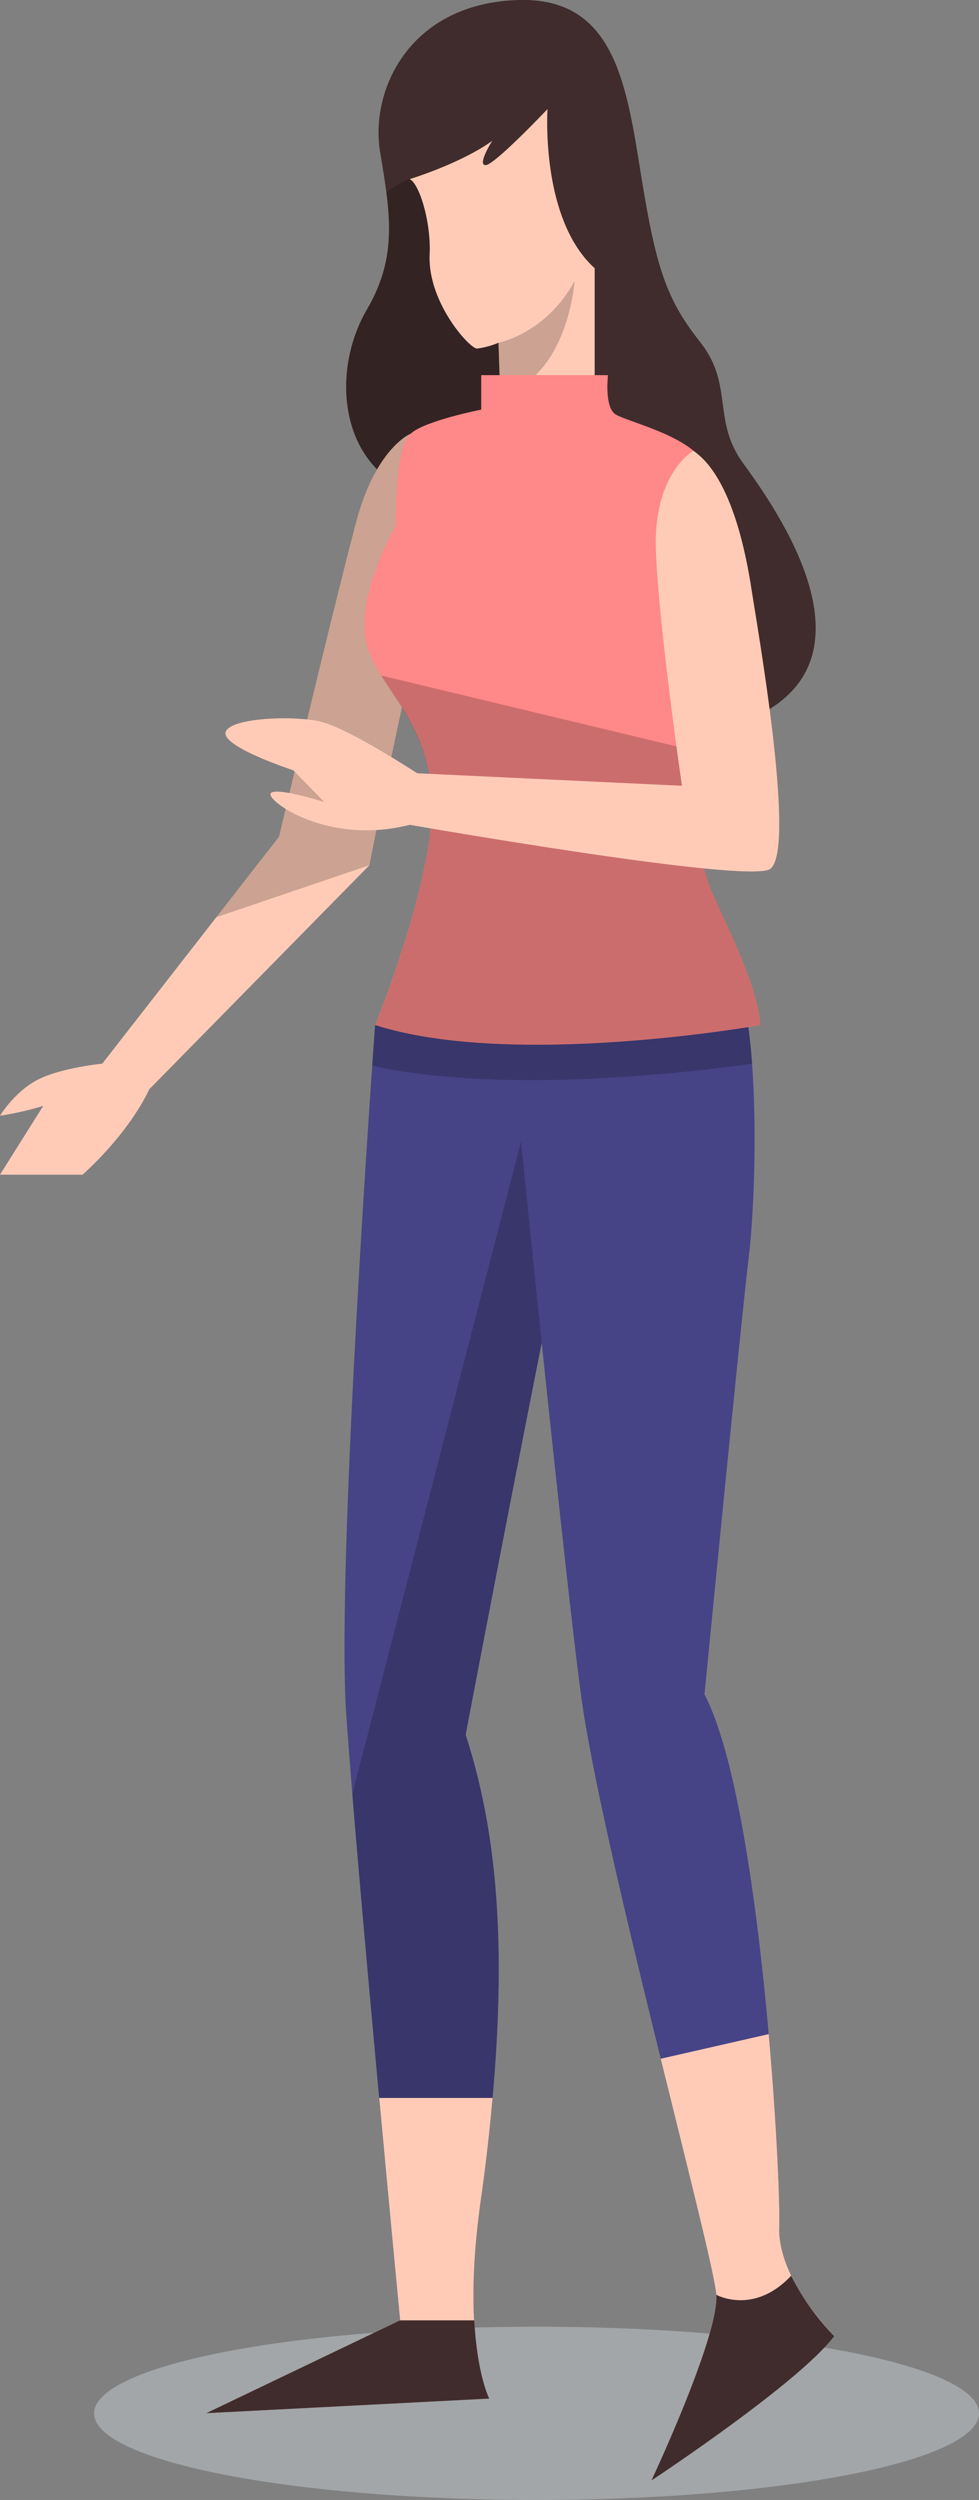 <?xml version="1.0" encoding="UTF-8"?> <svg xmlns="http://www.w3.org/2000/svg" viewBox="0 0 221.51 565.64"><rect x="0" y="0" width="221.51" height="565.64" fill="#808080" stroke="none"/><defs><style>.cls-1{fill:#e5f3f9;opacity:0.34;}.cls-1,.cls-3{isolation:isolate;}.cls-2{fill:#464486;}.cls-3{opacity:0.2;}.cls-4{fill:#ffcbb7;}.cls-5{fill:#402c2c;}.cls-6{fill:#f88;}</style></defs><title>female</title><g id="Livello_2" data-name="Livello 2"><g id="Livello_1-2" data-name="Livello 1"><ellipse id="Ellipse_6" data-name="Ellipse 6" class="cls-1" cx="121.4" cy="546.04" rx="100.11" ry="19.6"></ellipse><g id="Group_67" data-name="Group 67"><path id="Path_250" data-name="Path 250" class="cls-2" d="M92.7,220.79l-7.83,11.15S76,353.15,78.34,387.84,90.52,525,90.52,525L46.69,546l64-3.3s-6.45-12.15-2-44.19c7-50.35,4.67-81.37-3.33-106,0,0,26-137.4,34-167.41Z"></path><path id="Path_251" data-name="Path 251" class="cls-3" d="M119.43,252.34,79.72,405.93C83.26,449.21,90.52,525,90.52,525L46.69,546l64-3.3s-6.45-12.15-2-44.19c7-50.35,4.67-81.37-3.33-106,0,0,12.47-65.88,22.8-116.37Z"></path><path id="Path_252" data-name="Path 252" class="cls-4" d="M111.45,474.68H85.8C88.35,502.3,90.53,525,90.53,525L46.69,546l64-3.3s-6.45-12.14-2-44.18C109.89,490.06,110.79,482.16,111.45,474.68Z"></path><path id="Path_253" data-name="Path 253" class="cls-2" d="M113.66,216.43s13.18,132.56,17.79,167,30,126.46,30.62,135.8-14.67,42-14.67,42,33.34-22,41.35-32.71c0,0-12.87-12.67-12.44-24.67s-4.24-96.22-16.91-120.48c0,0,8-82,10-98.82s2.67-57.49-4.67-68.16Z"></path><path id="Path_254" data-name="Path 254" class="cls-3" d="M164.73,216.43H113.66s.23,2.3.63,6.35l-21.59-2-7.83,11.14s-.25,3.41-.66,9.22c28.29,6.2,67.56,2.08,86-.46C169.38,230.06,167.72,220.77,164.73,216.43Z"></path><path id="Path_255" data-name="Path 255" class="cls-5" d="M117.38,0c21.67-.58,24.35,19,27.68,39.69s5.67,28,13.34,37.68,2.67,17.67,9.67,27.34,32.35,44.68,1.67,58-49.69,1.34-58.69-16.67-12.68-29.34-23.68-38S76,82.05,83,70.05s5.33-21.67,3-35.68S92.71.68,117.38,0Z"></path><path id="Path_256" data-name="Path 256" class="cls-3" d="M131.45,109.68c.82-20.39-7-25.17-14-41.78S92.7,40.53,92.7,40.53a16.82,16.82,0,0,0-5.25,3c1.22,9.48,1,17.32-4.41,26.54-7,12-6.67,29.34,4.33,38,6.67,5.25,10.64,11.5,14.74,19.6C117.85,129,130.83,125.1,131.45,109.68Z"></path><path id="Path_257" data-name="Path 257" class="cls-4" d="M92.9,98.14s-7.75,3.13-12.2,19.59-17.56,71.58-17.56,71.58l-40,51.35s-9.11.89-14.45,3.56S0,252.45,0,252.45a71,71,0,0,0,9.78-2.23L0,265.78H18.68s10-8.66,15.11-19.34l49.8-50.68s9.78-50.25,13.79-61.58S92.9,98.14,92.9,98.14Z"></path><path id="Path_258" data-name="Path 258" class="cls-3" d="M92.9,98.14s-7.75,3.13-12.2,19.59-17.56,71.58-17.56,71.58l-14.2,18.22L83.6,195.76s9.77-50.25,13.78-61.58S92.9,98.14,92.9,98.14Z"></path><path id="Path_259" data-name="Path 259" class="cls-4" d="M92.7,40.53s11.51-3.5,18.68-8.67c0,0-3.5,5.5-1.5,5.5s14-12.68,14-12.68-1.67,24.85,10.67,36v29.7H113.21l-.42-12.83a18.69,18.69,0,0,1-4.87,1.32c-1.67,0-11.21-10.5-10.71-21.34C97.55,50.21,94.87,41.53,92.7,40.53Z"></path><path id="Path_260" data-name="Path 260" class="cls-3" d="M112.79,77.55l.39,11.77C128.62,85.45,130,63.58,130,63.58,123.58,75.47,112.79,77.55,112.79,77.55Z"></path><path id="Path_261" data-name="Path 261" class="cls-6" d="M108.88,92.68v-7.8h28.68s-.84,7.17,1.66,8.84,16.85,4.83,20.35,11.33,7.29,35.88,2.64,60.54-4.31,29.16-.48,37.67,9.67,20.17,10.34,28.68c0,0-55.86,10-87.2,0,0,0,14.51-35.52,12.73-53.3S84.48,154.85,82.7,144.4s6.89-25.56,6.89-25.56-.44-17.12,3.31-20.7C96,95.21,108.88,92.68,108.88,92.68Z"></path><path id="Path_262" data-name="Path 262" class="cls-3" d="M172.07,231.94c-.67-8.5-6.5-20.18-10.33-28.68-3.55-7.86-4.09-12.33-.49-32.41l-75-18h0c4,6.52,10,13.21,11.35,25.83C99.38,196.46,84.87,232,84.87,232,116.22,241.94,172.07,231.94,172.07,231.94Z"></path><path id="Path_263" data-name="Path 263" class="cls-4" d="M156.88,102s-9.15,5.1-8.48,22.6,5.9,53.19,5.9,53.19l-59.91-2.83s-15.51-10.18-21.85-11.68-21-.83-21.51,2.5,15.34,8.51,15.34,8.51l7,7.17s-11.67-3.67-12.17-1.84,13.17,11.68,31.51,7c0,0,76.56,13.43,81.53,10,6.06-4.17-3-55.35-4.16-63S165.63,107.94,156.88,102Z"></path><path id="Path_264" data-name="Path 264" class="cls-4" d="M162.07,519.22c.66,9.34-14.67,42-14.67,42s33.34-22,41.35-32.71c0,0-12.87-12.68-12.44-24.68.18-5-.55-22.85-2.38-43.59l-24.43,5.57C156,492.2,161.75,514.83,162.07,519.22Z"></path><path id="Path_265" data-name="Path 265" class="cls-5" d="M107.3,525H90.52L46.69,546l64-3.3S108,537.51,107.3,525Z"></path><path id="Path_266" data-name="Path 266" class="cls-5" d="M188.75,528.56A54.84,54.84,0,0,1,179,514.91c-8.46,9-16.93,4.31-16.93,4.31.67,9.34-14.67,42-14.67,42S180.74,539.23,188.75,528.56Z"></path></g></g></g></svg> 